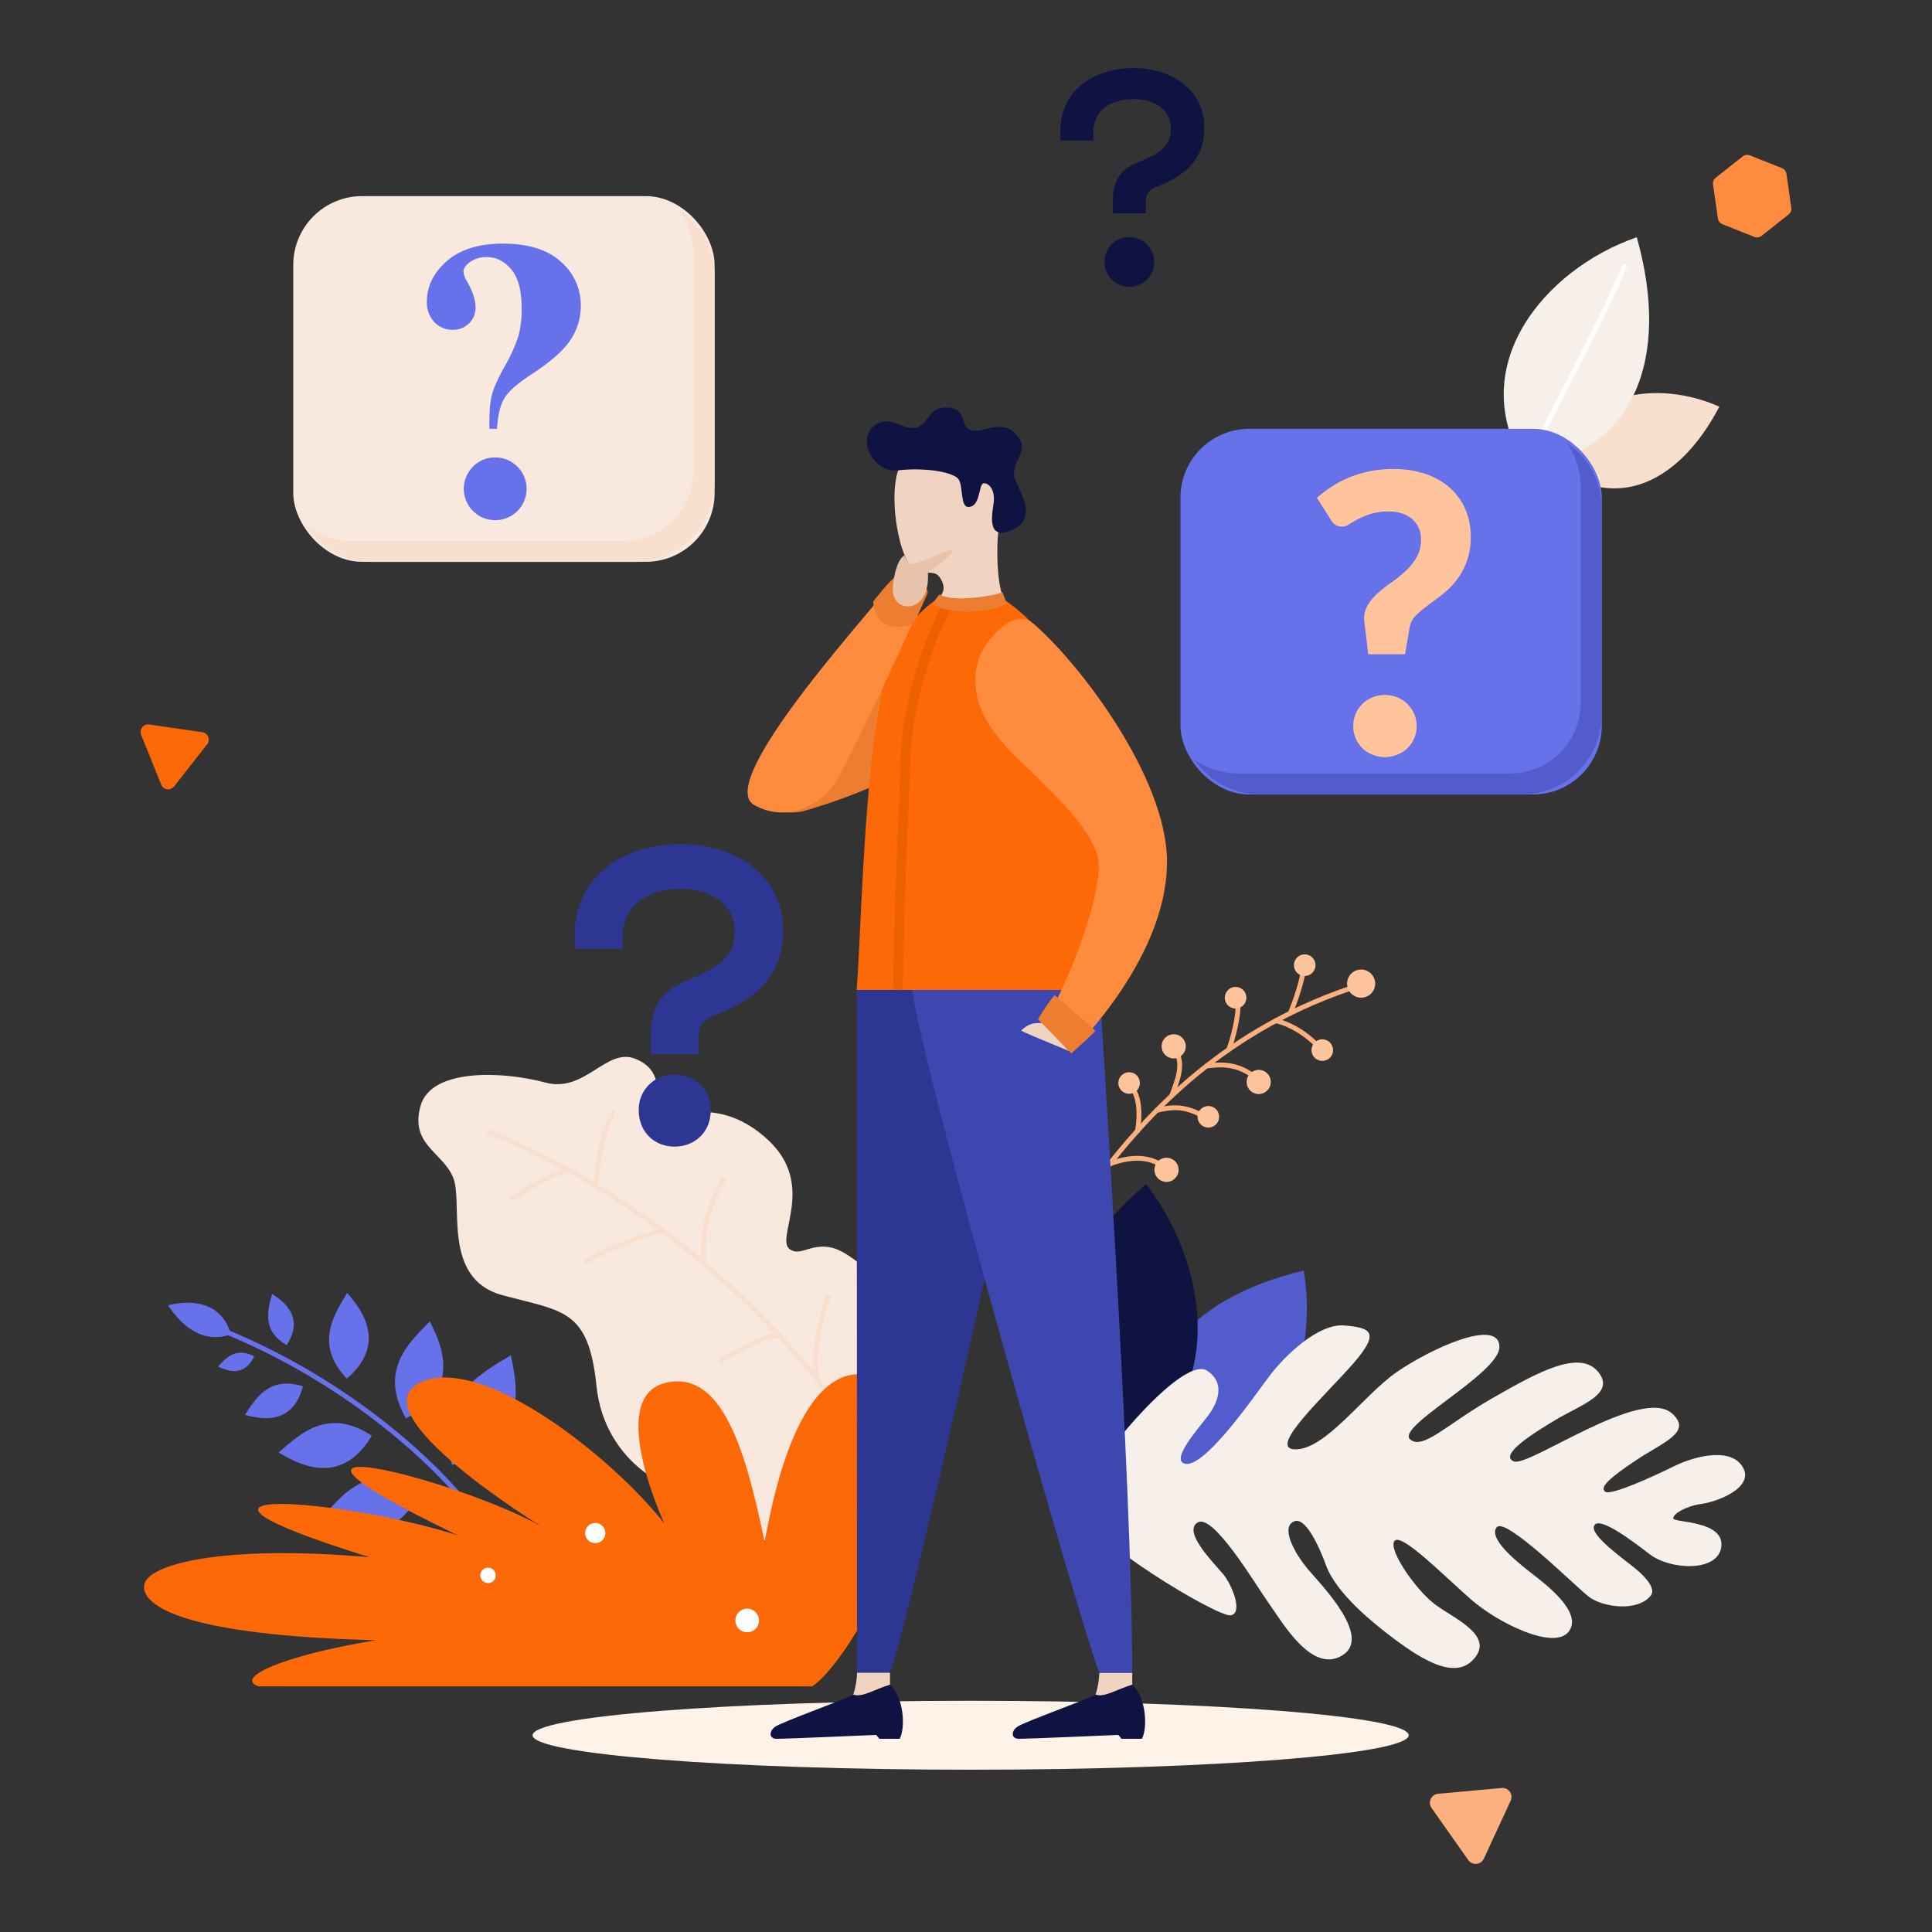 <svg xmlns="http://www.w3.org/2000/svg" viewBox="0 0 800 800"><rect x="0" y="0" width="800" height="800" fill="#333333" stroke="none"/><g class="color000000 svgShape" data-name="Secondary shapes"><path fill="#fff2e9" d="M220.52,718.53c0-7.89,81.22-14.28,181.39-14.28s181.4,6.39,181.4,14.28-81.22,14.27-181.4,14.27S220.52,726.41,220.52,718.53Z" class="colore9efff svgShape"/><path fill="none" stroke="#fbb07d" stroke-linecap="round" stroke-linejoin="round" stroke-width="2" d="M456.89,485.21c15.23-19.39,45.8-56.79,102.13-75.92" class="colorStroke807dfb svgStroke"/><path fill="none" stroke="#fbb07d" stroke-linecap="round" stroke-linejoin="round" stroke-width="2" d="M528.18,422.7c2.73.39,10.53,3.19,17.42,10.33" class="colorStroke807dfb svgStroke"/><path fill="none" stroke="#fbb07d" stroke-linecap="round" stroke-linejoin="round" stroke-width="2" d="M534.35,419.51c2-5,5.14-14,5.5-19.08" class="colorStroke807dfb svgStroke"/><path fill="none" stroke="#fbb07d" stroke-linecap="round" stroke-linejoin="round" stroke-width="2" d="M508.77,434.62c1.72-4.17,4.47-15.2,3.71-18.93" class="colorStroke807dfb svgStroke"/><path fill="none" stroke="#fbb07d" stroke-linecap="round" stroke-linejoin="round" stroke-width="2" d="M499.59,441.4c4-.34,12.76-2.19,21.49,5.87" class="colorStroke807dfb svgStroke"/><path fill="none" stroke="#fbb07d" stroke-linecap="round" stroke-linejoin="round" stroke-width="2" d="M485.18,453.74c2-5.51,5.61-13.65,1.25-18.83" class="colorStroke807dfb svgStroke"/><path fill="none" stroke="#fbb07d" stroke-linecap="round" stroke-linejoin="round" stroke-width="2" d="M479,459.77c5.06-1.16,11.18-2.56,19.73,2.72" class="colorStroke807dfb svgStroke"/><path fill="none" stroke="#fbb07d" stroke-linecap="round" stroke-linejoin="round" stroke-width="2" d="M471,468.31c1.25-7,.69-14.3-2.22-17.76" class="colorStroke807dfb svgStroke"/><path fill="none" stroke="#fbb07d" stroke-linecap="round" stroke-linejoin="round" stroke-width="2" d="M459.42,482c5-2,14.71-4.44,21.77.68" class="colorStroke807dfb svgStroke"/><path fill="#ffc49c" d="M568.38,410.64a5.82,5.82,0,1,0-8.1,1.42A5.82,5.82,0,0,0,568.38,410.64Z" class="color9f9cff svgShape"/><path fill="#ffc49c" d="M543.9,402.22a4.46,4.46,0,1,0-6.2,1.1A4.46,4.46,0,0,0,543.9,402.22Z" class="color9f9cff svgShape"/><path fill="#ffc49c" d="M551.17,437.41A4.46,4.46,0,1,0,545,438.5,4.47,4.47,0,0,0,551.17,437.41Z" class="color9f9cff svgShape"/><path fill="#ffc49c" d="M515.28,415.7a4.46,4.46,0,1,0-6.21,1.09A4.46,4.46,0,0,0,515.28,415.7Z" class="color9f9cff svgShape"/><path fill="#ffc49c" d="M504,465a4.46,4.46,0,1,0-6.2,1.1A4.46,4.46,0,0,0,504,465Z" class="color9f9cff svgShape"/><path fill="#ffc49c" d="M471.19,451a4.45,4.45,0,1,0-6.2,1.09A4.45,4.45,0,0,0,471.19,451Z" class="color9f9cff svgShape"/><path fill="#ffc49c" d="M525.3,450.89a5,5,0,1,0-6.95,1.23A5,5,0,0,0,525.3,450.89Z" class="color9f9cff svgShape"/><path fill="#ffc49c" d="M490.11,436.12a5,5,0,1,0-7,1.23A5,5,0,0,0,490.11,436.12Z" class="color9f9cff svgShape"/><path fill="#ffc49c" d="M487.12,487.27a5,5,0,1,0-6.95,1.23A5,5,0,0,0,487.12,487.27Z" class="color9f9cff svgShape"/><path fill="#525ccc" d="M481,609c-15.57-40,9.64-71.24,58.83-82.87C546.64,565,527.78,612.05,481,609Z" class="color5652cc svgShape"/><path fill="#0f1341" d="M458.71,607.3c-37.58-32.75-28.49-78.5,15.84-117C502.57,526.64,508.52,585.19,458.71,607.3Z" class="color20196f svgShape"/><path fill="#f8e8dd" d="M364.25,609.63c11.55-13.28,28.79-55.36-1.07-80.52-13.52-11.38-17.74-13.6-24.81-12.73-4.6.56-8.16,3.33-11.44.82-6-4.6,11.28-26.46-8.9-45.18s-36.9-7.92-42.29-13-.27-15.4-12.45-20.52-20.92,14.24-37.46,9.76c-17.21-4.65-47.41-6.18-51.74,9.8s9.14,18.93,13.53,29.5-5,41.89,20.47,48.76C233.35,543.12,243.7,542,247,574s32.35,47.17,48.07,44.33,11.76,5.36,3.63,9.91,4.66,11.32,16.26,9.88S349.75,626.29,364.25,609.63Z" class="colordde2f8 svgShape"/><path fill="none" stroke="#f8dfce" stroke-linecap="round" stroke-linejoin="round" stroke-width="2" d="M369.07,617.1C328.38,542.63,259.16,491.32,202.5,468.79" class="colorStrokeced3f8 svgStroke"/><path fill="none" stroke="#f8dfce" stroke-linecap="round" stroke-linejoin="round" stroke-width="2" d="M246.75,491c-.07-4.11,2-21.39,7-30.32" class="colorStrokeced3f8 svgStroke"/><path fill="none" stroke="#f8dfce" stroke-linecap="round" stroke-linejoin="round" stroke-width="2" d="M235.42,484.46c-6.25,1.52-19.71,9.06-23.17,11.78" class="colorStrokeced3f8 svgStroke"/><path fill="none" stroke="#f8dfce" stroke-linecap="round" stroke-linejoin="round" stroke-width="2" d="M291.5,523.24c-.62-6.18-1.2-18.7,8-34.72" class="colorStrokeced3f8 svgStroke"/><path fill="none" stroke="#f8dfce" stroke-linecap="round" stroke-linejoin="round" stroke-width="2" d="M274.67,509.87c-5.93.05-24.11,8.06-31.68,12.3" class="colorStrokeced3f8 svgStroke"/><path fill="none" stroke="#f8dfce" stroke-linecap="round" stroke-linejoin="round" stroke-width="2" d="M322.62,553c-8.69.75-17.58,6.81-23.91,10.36" class="colorStrokeced3f8 svgStroke"/><path fill="none" stroke="#f8dfce" stroke-linecap="round" stroke-linejoin="round" stroke-width="2" d="M338.42,571.26c-1.93-8.08.34-23.59,4.63-34.26" class="colorStrokeced3f8 svgStroke"/><path fill="#f7efe9" d="M446.05,623.79c-1.83-7.41,42.52-63.94,53.89-56.16,8.85,6,2.63,15.57.09,18.86-4,5.17-14.39,17-10.1,19.32,7.77,4.24,30.27-29,36.25-36.73s19.71-21.18,30.5-20.23,15.06,2.58,3.84,15.56-36.51,35.81-24,35.74,28.05-22.36,41.63-31.86,42.64-23,42.72-10.56c.07,11.11-43.61,33.18-36.83,38.41,5.41,4.18,14.94-6.31,33.87-17.15s36.91-20.88,44.39-10.23c6,8.56-7.58,12.94-17.71,18.92s-23.93,14.83-17.78,17.44,52.87-31.4,65.65-19.75c8.46,7.71-3.82,11.8-15.22,19.42s-14.83,11.14-12.57,12.88,19.3-6,28.55-10.55,24-7.84,28.56.63-11.06,14.18-17.3,15-11.86,4.17-11.61,6,21,.76,19.9,11.55-21.08,9.89-29.66,3.28-20.4-15.27-22.81-12.14,7.52,10.8,15.34,16.84,9.56,10.23,8,12.31c-5.36,7-20.08,5-25.79.55s-34.56-33.32-38.13-28.69,8.4,14.32,14.72,19.2,21.07,16.25,15.09,24S620.44,672.24,609,662.2s-28.81-27.7-31.57-24.12,8.76,20.08,16.44,26,24.36,12.61,17,22.16-20.57,2.43-35.65-9.19c-6.29-4.86-21.76-17-26.13-28.86-5-13.46-9.66-19.34-12.85-18.34-6.35,2-.38,13.26,5.69,20.32s26.27,27.88,13.78,35.36-24.47-13.4-30.12-21.33-23.12-37.57-29.63-33.8,6.86,17,10.57,21.47,8.39,16.35,2.95,17S449.31,637,446.05,623.79Z" class="colore9edf7 svgShape"/><path fill="#6771e9" d="M95.66,552.51c-13.23,4.6-21.65-5.59-26.12-12C73.69,539.37,90.75,535.9,95.66,552.51Z" class="color6b67e9 svgShape"/><path fill="none" stroke="#6771e9" stroke-linecap="round" stroke-linejoin="round" stroke-width="2" d="M195.17,625.24c-17.91-23-54.42-54.34-101.43-73.71" class="colorStroke6b67e9 svgStroke"/><path fill="#6771e9" d="M187.16,606.58c-7.48-27.27,10.75-37.23,24.36-45.38C213.17,569.72,221.28,599,187.16,606.58Z" class="color6b67e9 svgShape"/><path fill="#6771e9" d="M168.1,587.32c-11.27-19.71.92-31.1,9.87-40.15C181,553.46,193.1,574.57,168.1,587.32Z" class="color6b67e9 svgShape"/><path fill="#6771e9" d="M143.59,570.88c-13.37-14.2-5.48-26.17.18-35.54C147.53,540,161.92,555.19,143.59,570.88Z" class="color6b67e9 svgShape"/><path fill="#6771e9" d="M118.69,557c-10.45-6.16-7.81-14.67-6-21.24C115.69,537.84,126.91,544.42,118.69,557Z" class="color6b67e9 svgShape"/><path fill="#6771e9" d="M175.07,615.05c-22.73-10.31-33.94,4.2-42.93,14.92C139.33,632.6,163.68,643.72,175.07,615.05Z" class="color6b67e9 svgShape"/><path fill="#6771e9" d="M153.94,594.49c-18-11.83-29.48-1-38.58,7C121.14,604.64,140.39,617.39,153.94,594.49Z" class="color6b67e9 svgShape"/><path fill="#6771e9" d="M125.43,574.05c-14-4.37-19.54,4.93-24,11.85C105.81,586.91,120.86,591.64,125.43,574.05Z" class="color6b67e9 svgShape"/><path fill="#6771e9" d="M105.26,561.62c-7.58-4-11.72.74-15,4.23C92.64,566.9,100.76,571.22,105.26,561.62Z" class="color6b67e9 svgShape"/><path fill="#fc6906" d="M336.26,698.31c19.68-12.92,68.16-108.18,30.05-126.64-36.13-17.5-47.59,57-49.74,66.69-7.53-36.56-17.38-72.05-41.49-65.6s0,58.07,0,58.07c-22-28-76.68-71-101.58-58.07S224.09,632,224.09,632c-34.31-19.47-136.84-45.67-34.44,3.79-46.88-15.16-138.31-22.6-36.68,9-61.17-5.31-92.22,3-93.29,11.62s16.87,20.78,95.92,22.77c-39,6.46-58.63,15.59-48.57,19.09Z" class="colorfcba06 svgShape"/><path fill="#fff" d="M205.27,652.33a3.18,3.18,0,1,0-3.17,3.18A3.17,3.17,0,0,0,205.27,652.33Z" class="colorffffff svgShape"/><path fill="#fff" d="M314.29,671a4.89,4.89,0,1,0-4.89,4.89A4.88,4.88,0,0,0,314.29,671Z" class="colorffffff svgShape"/><path fill="#fff" d="M250.66,634.82a4.18,4.18,0,1,0-4.18,4.17A4.17,4.17,0,0,0,250.66,634.82Z" class="colorffffff svgShape"/><path fill="#f8dfce" d="M645.22,194.06c24.54,17.57,50.23,5.83,66.72-25.66C686.62,157,651.29,161.63,645.22,194.06Z" class="colorced3f8 svgShape"/><path fill="#f7efe9" d="M632.14,193.58c44.22-6,59.89-44.76,45.62-95.35C638.94,111.67,605.71,152.57,632.14,193.58Z" class="colore9edf7 svgShape"/><path fill="none" stroke="#fff" stroke-linecap="round" stroke-linejoin="round" stroke-width="2" d="M632.14,193.58c7.11-17.36,29.63-57,40.58-83.41" class="colorStrokeffffff svgStroke"/><rect width="174.47" height="151.42" x="488.8" y="177.56" fill="#6771e9" class="color6b67e9 svgShape" rx="28.5"/><path fill="#525ccc" d="M648.79,183.32A33,33,0,0,1,654.54,202v89a29.29,29.29,0,0,1-29.29,29.29h-112a33,33,0,0,1-18.67-5.75A33.11,33.11,0,0,0,522,329H630.12a33.15,33.15,0,0,0,33.15-33.15V210.71A33.11,33.11,0,0,0,648.79,183.32Z" class="color5652cc svgShape"/><path fill="#ffc49c" d="M545.3,206.12a58.26,58.26,0,0,1,6.24-4.67,43.45,43.45,0,0,1,7.24-3.78,47.1,47.1,0,0,1,8.45-2.54,49.68,49.68,0,0,1,9.78-.92,41,41,0,0,1,13.13,2,29.16,29.16,0,0,1,10.06,5.63,25.23,25.23,0,0,1,6.48,8.82A28,28,0,0,1,609,222.14a29.16,29.16,0,0,1-1.73,10.59,29.72,29.72,0,0,1-4.34,7.76,33.49,33.49,0,0,1-5.76,5.72q-3.14,2.41-6,4.51a44.25,44.25,0,0,0-4.87,4.14,8.72,8.72,0,0,0-2.53,4.55l-2,11.51H566.55l-1.53-13a10.64,10.64,0,0,1,1-6.72,19.8,19.8,0,0,1,4.1-5.23,55.24,55.24,0,0,1,5.76-4.59,58.16,58.16,0,0,0,5.95-4.75,24.76,24.76,0,0,0,4.67-5.71,14.47,14.47,0,0,0,1.9-7.53,10.57,10.57,0,0,0-3.67-8.45q-3.66-3.15-9.7-3.14a24.81,24.81,0,0,0-7.44,1,31.2,31.2,0,0,0-5.2,2.14c-1.45.77-2.68,1.48-3.7,2.13a5.48,5.48,0,0,1-2.9,1,5,5,0,0,1-4.59-2.65Zm15.05,94.51a12.77,12.77,0,0,1,1-5,12.34,12.34,0,0,1,2.78-4.11,13.52,13.52,0,0,1,4.14-2.74,13.19,13.19,0,0,1,5.19-1,13.27,13.27,0,0,1,9.34,3.74,12.49,12.49,0,0,1,2.78,4.11,12.8,12.8,0,0,1-2.78,14.17,12.57,12.57,0,0,1-4.18,2.69,13.69,13.69,0,0,1-5.16,1,13.55,13.55,0,0,1-5.19-1,12.71,12.71,0,0,1-4.14-2.69,12.49,12.49,0,0,1-2.78-4.07A12.71,12.71,0,0,1,560.35,300.63Z" class="color9f9cff svgShape"/><rect width="174.47" height="151.42" x="121.43" y="81.21" fill="#f8e8dd" class="colordde2f8 svgShape" rx="28.5"/><path fill="#f8dfce" d="M281.42,87a33,33,0,0,1,5.75,18.67v89a29.29,29.29,0,0,1-29.29,29.29h-112a33,33,0,0,1-18.66-5.75,33.11,33.11,0,0,0,27.39,14.48H262.75a33.15,33.15,0,0,0,33.15-33.15V114.36A33.11,33.11,0,0,0,281.42,87Z" class="colorced3f8 svgShape"/><path fill="#6771e9" d="M205.8,177.56h-3.13q-.16-9,.87-13.47t5.39-12.3a64.88,64.88,0,0,0,5.72-12.58A43,43,0,0,0,216,127.48q0-10.78-4.28-15.91t-10.11-5.11a11.73,11.73,0,0,0-7.44,2.35c-1.51,1.19-2.27,2.44-2.27,3.73a9.94,9.94,0,0,0,1.54,4.06q3.49,6.25,3.49,10.63a9,9,0,0,1-2.71,6.66,9.27,9.27,0,0,1-6.76,2.67,10.1,10.1,0,0,1-7.61-3.2,11.7,11.7,0,0,1-3.08-8.48q0-9.57,8.29-16.79t23.18-7.21q15.77,0,24,7.5a23.67,23.67,0,0,1,8.26,18.14,25.55,25.55,0,0,1-4.27,14.24q-4.28,6.54-16.51,14.48-8.2,5.37-10.8,9.54T205.8,177.56Zm-.68,11.85a13,13,0,1,1-9.26,3.81A12.63,12.63,0,0,1,205.12,189.41Z" class="color6b67e9 svgShape"/><path fill="#2e3694" d="M281.87,349.53c24.41,0,42.3,14.44,42.3,35.07v.86c0,19.78-12.73,28.37-25.45,33.88l-3.78,1.54c-4.3,1.89-5.68,4.3-5.68,9.46v6.19H269.49v-7.39c0-11.18,3.44-18.23,14.27-22.87l3.61-1.55c11-4.81,16.85-9.11,16.85-19.09,0-10.83-9.28-17.53-22.35-17.53-13.59,0-24.07,6.7-24.07,19.94v4.82H238v-5.68C238,363.63,257.11,349.53,281.87,349.53ZM279.29,445c8.6,0,15,6.19,15,14.78,0,8.77-6.36,15-15,15-8.43,0-14.79-6.19-14.79-15A14.37,14.37,0,0,1,279.29,445Z" class="color362e94 svgShape"/><path fill="#0f1341" d="M469.38,28.2c16.89,0,29.26,10,29.26,24.26v.59c0,13.68-8.81,19.63-17.61,23.43l-2.61,1.07c-3,1.31-3.93,3-3.93,6.54v4.29H460.82V83.26c0-7.73,2.37-12.61,9.87-15.82l2.49-1.07c7.62-3.33,11.66-6.3,11.66-13.2,0-7.49-6.42-12.13-15.46-12.13-9.4,0-16.65,4.64-16.65,13.8v3.33H439.05V54.24C439.05,38,452.25,28.2,469.38,28.2Zm-1.78,70a10.29,10.29,0,1,1-10.23,10.23A10,10,0,0,1,467.6,98.23Z" class="color20196f svgShape"/><path fill="#2e3694" d="M354.75,409.91c0,37.55.14,205.86.14,282.74h13.64c7.66-19.06,58.74-246.48,63.92-282.74Z" class="color362e94 svgShape"/><path fill="#f0d3c0" d="M368.53,697.65v-5H354.89a33.51,33.51,0,0,1-1.57,9.08C356.87,703.1,362.06,699.57,368.53,697.65Z" class="colorf0ccc0 svgShape"/><path fill="#0f1341" d="M368.53,697.65c-6.47,1.92-11.66,5.45-15.21,4.08C351.44,703.1,323.78,713,321,715s-2.46,5,.59,5c4.46,0,41.2-1.61,41.2-1.61.75.81,1.35,1.61,1.35,1.61h8.39C375,715.66,374.32,702.64,368.53,697.65Z" class="color20196f svgShape"/><path fill="#f0d3c0" d="M468.84,697.65v-5H455.2a33.61,33.61,0,0,1-1.56,9.08C457.19,703.1,462.37,699.57,468.84,697.65Z" class="colorf0ccc0 svgShape"/><path fill="#0f1341" d="M468.84,697.65c-6.47,1.92-11.65,5.45-15.2,4.08C451.76,703.1,424.09,713,421.27,715s-2.45,5,.6,5c4.46,0,41.2-1.61,41.2-1.61.74.81,1.34,1.61,1.34,1.61h8.4C475.31,715.66,474.63,702.64,468.84,697.65Z" class="color20196f svgShape"/><path fill="#3e47af" d="M455.38,409.91c.77,14.25,13.46,205.86,13.46,282.74H455.2c-7.66-19.06-72.35-246.48-77.53-282.74Z" class="color423eaf svgShape"/><path fill="#ed7d31" d="M388.71,247.05c-12.6,16.83-48.66,59.9-57.18,67.22s-21.41,25,.45,21.79c20-5.59,54.7-18.67,64.79-35.43S388.71,247.05,388.71,247.05Z" class="colored9f00 svgShape"/><path fill="#fc6906" d="M455.38,409.91H354.75c2.63-36.37,3.42-128.89,20.1-149.24,19.74-24.08,33.9-21.31,53.25-2C454.2,284.81,459.38,379.58,455.38,409.91Z" class="colorfcba06 svgShape"/><path fill="none" stroke="#ed6000" stroke-width="4" d="M392.45,250.9c-5.37,8.15-16.9,37.38-17.6,65.26-.51,20.14-1.89,37.36-3.08,93.75" class="colorStrokeed9f00 svgStroke"/><path fill="#f0d3c0" d="M413.3,221c-.6,4.86-.82,23.34,3.3,28.63-3,2.26-18.65,5.43-30.37.74,2.52-3.11,6.5-5.2,3.29-10.71-3.5-6-9.42,2.07-14.11-7.77-5.48-11.47-7.13-34.09-1.7-40.39,6.07-7.05,18.18-15.68,34.55-6.06C421.62,193.31,414.52,211.15,413.3,221Z" class="colorf0ccc0 svgShape"/><path fill="#0f1341" d="M401,209.92c-3.72.06-1.82-9.69-4.55-12-3.23-2.74-14-4.33-24.48-3.17s-17-12.5-10.31-18.17,12.78,2.14,17.77.48c5.81-1.94,4.78-9,13.42-8.29,8,.69,4.35,8.11,9.42,9.42,5.23,1.36,12.9-5.57,19.29,2.62,4.73,6.07-2.39,9.62-1.63,16.38.48,4.22,11,16.68-.35,22s-8.72-6.3-8.12-11.09-1.57-7.94-4-8S406.29,209.85,401,209.92Z" class="color20196f svgShape"/><path fill="#ed7d31" d="M415.1,245.21c-2.78,1.39-20.12,4.43-26.08.95a17,17,0,0,0-2.79,4.24c4.16,2.49,19.75,5.13,30.64-.47C416.18,248,415.1,245.21,415.1,245.21Z" class="colored9f00 svgShape"/><path fill="#ff8c3e" d="M427.6,258c18.28,15.34,55.63,63.45,55.63,98.84s-29.93,68.91-39.76,78.73l-11.93-11.93c7.28-7.27,26.58-55.34,23-68.86s-20.61-28.16-35.72-43.27-16.57-27.83-13.92-37.37S420,251.55,427.6,258Z" class="colorffd03e svgShape"/><path fill="#f0d3c0" d="M431.54,423.59c-3.44,0-5.69.13-8.74,3.18,3.05,1.59,20.67,8.75,20.67,8.75Z" class="colorf0ccc0 svgShape"/><path fill="#ed7d31" d="M443.57,436.23s-12.81-13.39-13.78-14.14a82.73,82.73,0,0,1,6.86-10c2.74,2.13,16.82,14.28,16.88,14.87C452.32,428.4,443.57,436.23,443.57,436.23Z" class="colored9f00 svgShape"/><path fill="#ff8c3e" d="M370.94,239.43c-4.62,7.62-76,84.05-58.67,93.88,12.49,7.09,26.52,1.28,33.52-9.17,4.78-7.14,35.52-72,36.18-76.43C378.67,246.37,370.94,239.43,370.94,239.43Z" class="colorffd03e svgShape"/><path fill="#ed7d31" d="M371.09,238.68c-2,.77-9.51,10.39-9.51,10.39.08,2.67.95,6.62,4.35,8.83,4.07,2.65,10.09,1.61,12.61.19,1.47-3.4,3.94-8.72,5.41-12.16C385.87,241.43,371.09,238.68,371.09,238.68Z" class="colored9f00 svgShape"/><path fill="#e8c3aa" d="M377.27,233.42c6.91-.86,16-6.71,17-5.48s-8.06,8.06-10.06,8.8c.39,5.75-.78,9.83-3.55,12.44-3.69,3.47-10.4,2.35-11-4.58-.13-1.61.89-12.24,4.81-14.66C375.49,232.09,375.9,233.59,377.27,233.42Z" class="colore8b7aa svgShape"/><path fill="#ff8c3e" d="M737.77,69.57l-13.14-5.22a3.08,3.08,0,0,0-3.06.45l-11.09,8.76a3.1,3.1,0,0,0-1.14,2.88l2,14a3.09,3.09,0,0,0,1.92,2.42l13.13,5.22a3.09,3.09,0,0,0,3.06-.44l11.09-8.77A3.07,3.07,0,0,0,741.73,86l-2-14A3.09,3.09,0,0,0,737.77,69.57Z" class="colorffd03e svgShape"/><path fill="#fbb07d" d="M592.74,748.59,608,770.23a3.72,3.72,0,0,0,6.42-.59l11.11-24a3.72,3.72,0,0,0-3.72-5.27l-26.37,2.4A3.73,3.73,0,0,0,592.74,748.59Z" class="color807dfb svgShape"/><path fill="#fc6906" d="M58.46,304.3l8.28,20.59a3.12,3.12,0,0,0,5.35.76l13.7-17.46a3.13,3.13,0,0,0-2-5L61.8,300A3.13,3.13,0,0,0,58.46,304.3Z" class="colorfcba06 svgShape"/></g></svg>
